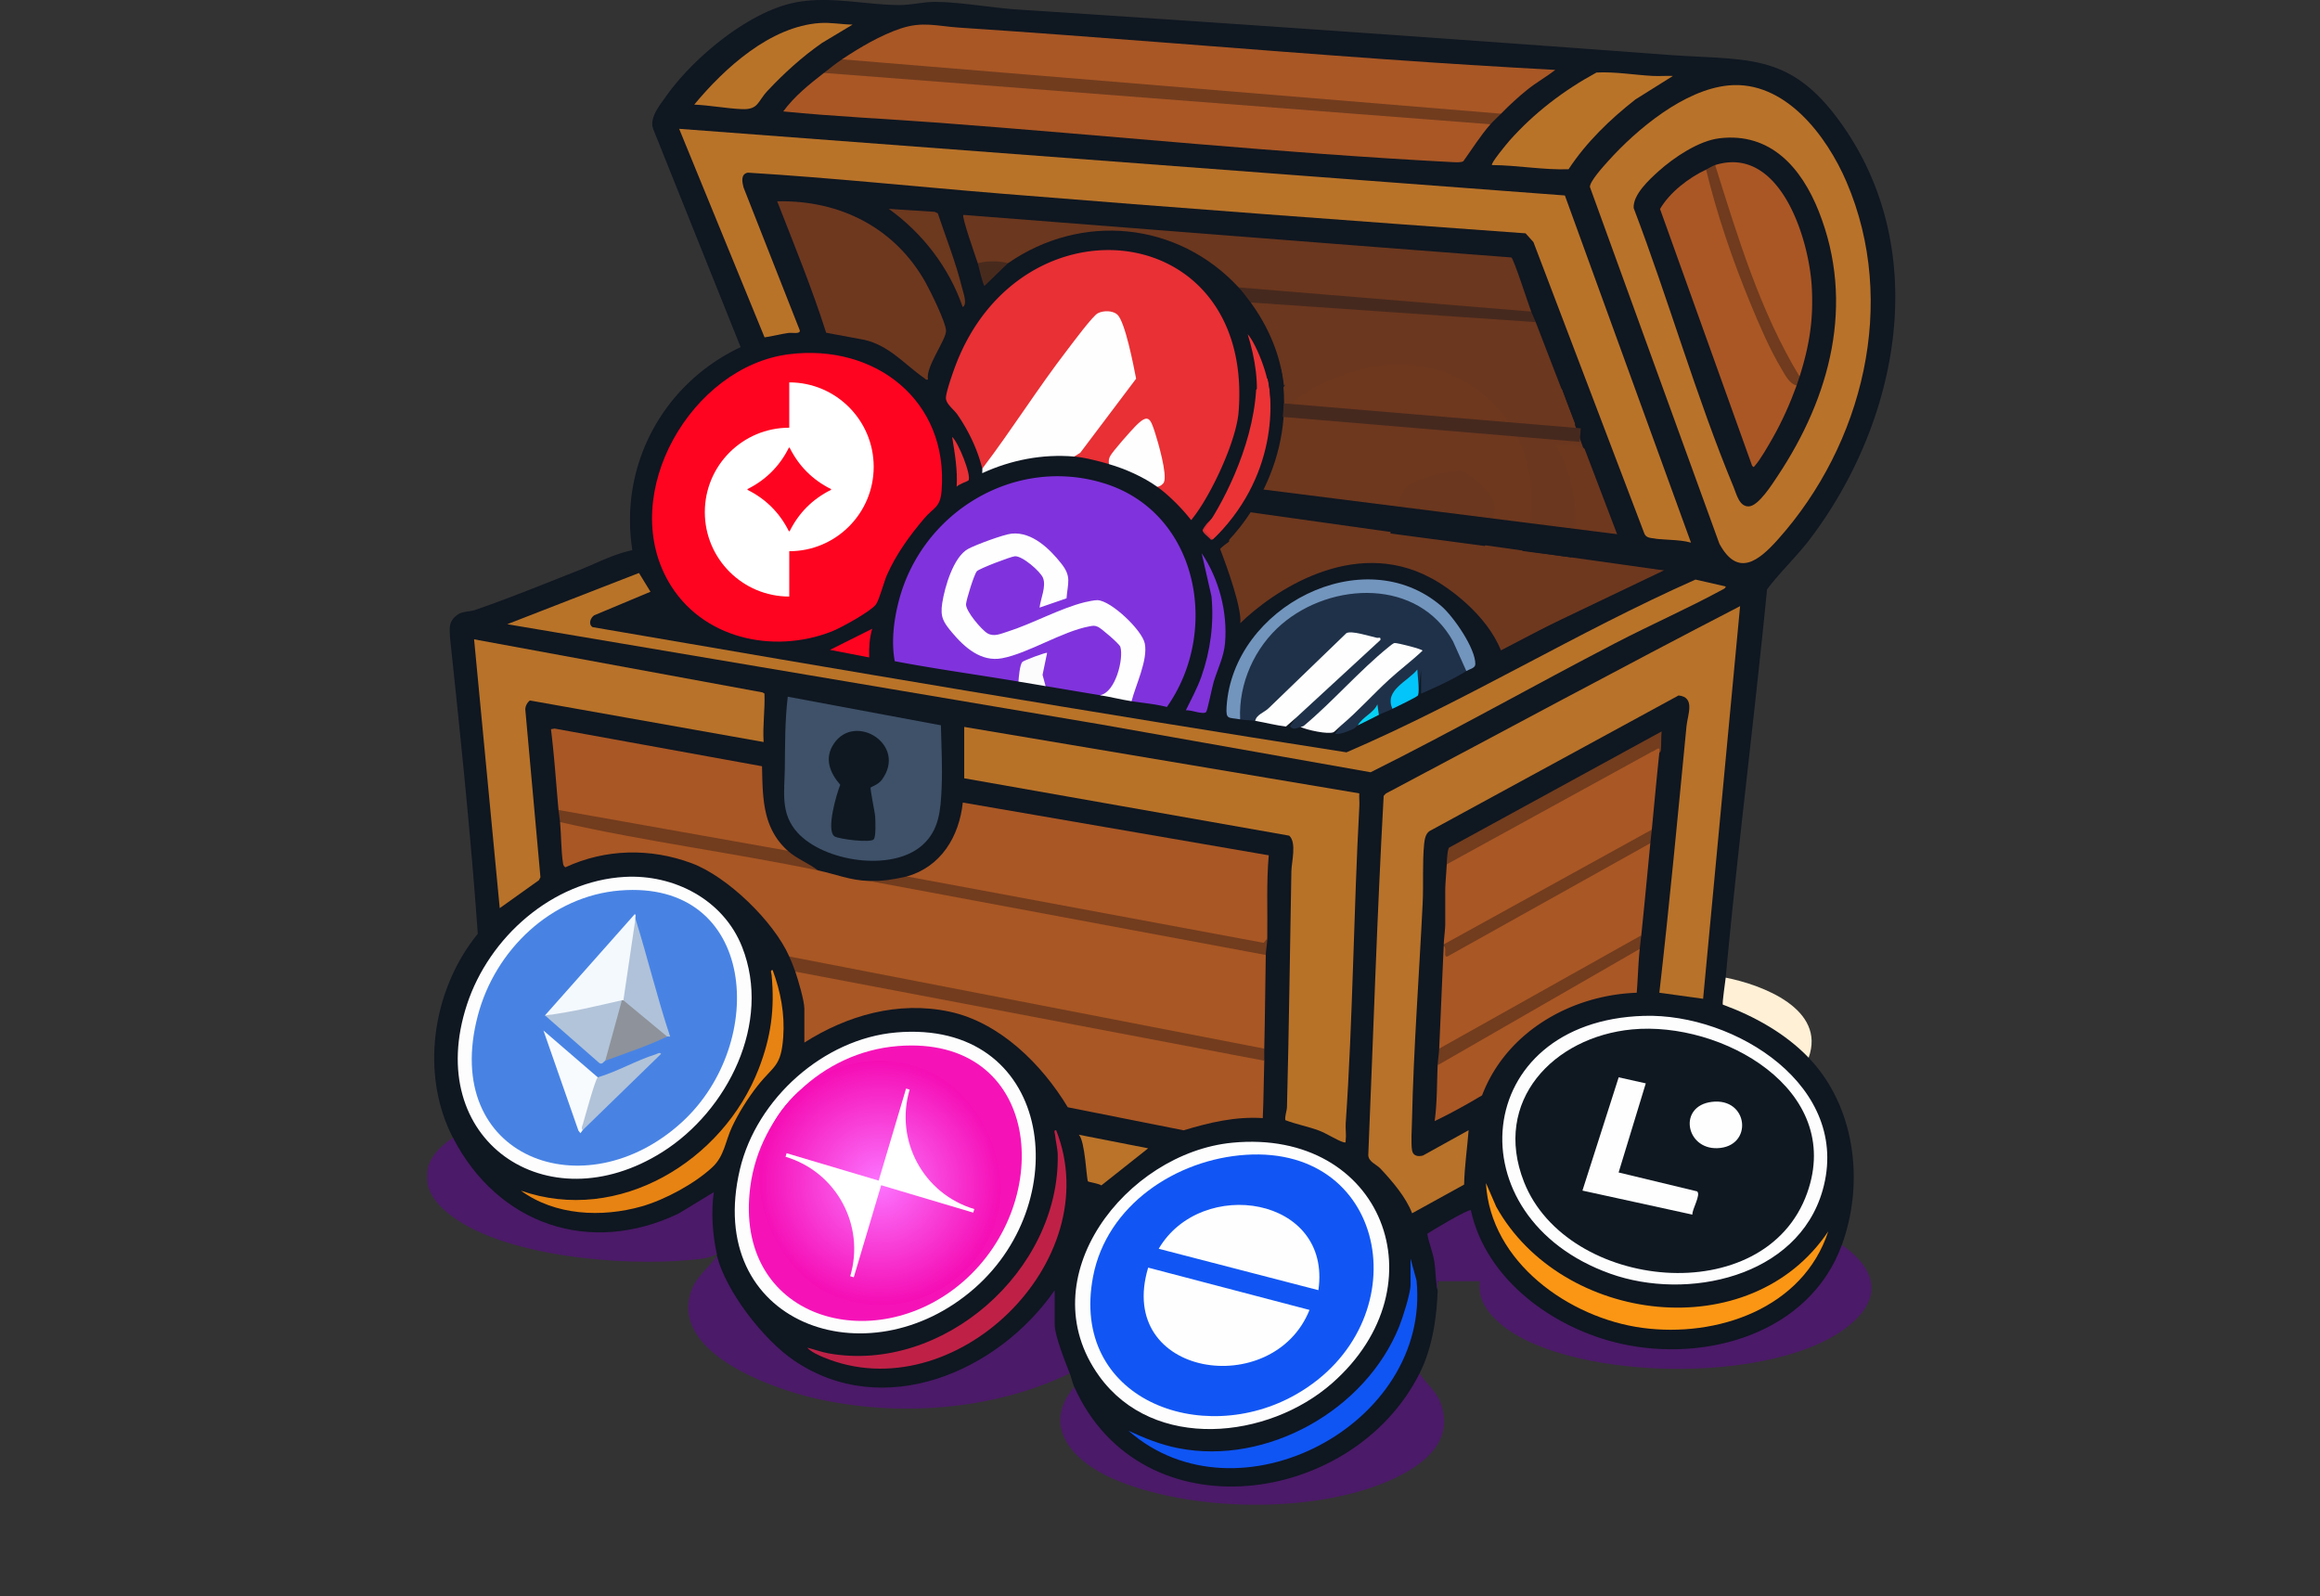<svg xmlns="http://www.w3.org/2000/svg" width="484" height="333" fill="none" viewBox="0 0 484 333"><rect x="0" y="0" width="484" height="333" fill="#333333" stroke="none"/><mask id="a" width="484" height="320" x="0" y="-10" maskUnits="userSpaceOnUse" style="mask-type:alpha"><path fill="#d9d9d9" d="M0-10h484v320H0z"/></mask><g mask="url(#a)" transform="translate(89)scale(1.05)"><path fill="#0f1721" d="m258.112 194.262.551.451-.545 4.549c3.589 1.096 15.256 7.035 16.329 10.19.078.228.117.471.143.72 9.285 9.697 11.113 24.844 6.592 37.215.147 2.912-2.322 6.312-4.177 8.626-18.12 22.611-62.439 13.467-70.103-14.745-2.564 1.236-5.021 2.698-7.445 4.205.911 2.905 1.657 5.882 1.711 8.952q-.678.594-.285 1.966c-.204 5.574-1.072 11.471-3.595 16.507.051.237.09.471.087.705-.015 1.945-5.028 7.801-6.643 9.448-15.154 15.481-43.287 18.68-57.786.676-1.809-2.248-4.191-5.301-4.269-8.128-.333-.741-.578-1.882-.899-2.701l-.689-.117a42.2 42.2 0 0 1-2.891-9.262l.584-.375c-.231-.027-.578-.096-.599-.264-.249-1.852-.081-4.778.599-6.489-1.402 3.965-5.393 7.539-8.683 10.201-22.228 17.981-48.687 10.091-58.706-15.885l.279-1.216c-.024-.093.021-.204 0-.3l-.779-.765q-.908-5.245-.728-10.282c-14.267 10.174-33.212 10.369-45.682-3.404-2.121-2.344-4.907-5.588-5.246-8.655-6.633-12.837-4.054-29.485 4.929-40.529-1.379-19.616-3.449-39.353-5.525-58.966-.048-1.698-.288-2.827 1.034-4.06 1.32-1.234 2.49-.82 4.041-1.354 6.604-2.269 13.624-5.141 20.164-7.713 3.62-1.423 7.209-3.353 10.999-4.136-2.649-16.963 6.163-33.122 21.515-40.346l-17.32-43.215c-.95-2.227 1.207-4.79 2.46-6.566C52.76 11.787 62.9 3.26 71.753.844c7.175-1.957 14.74.093 22.003.16 2.43.02 4.932-.625 7.191-.622 5.015.006 11.295 1.17 16.496 1.51 43.073 2.803 86.097 5.804 129.133 9.003 16.059 1.195 24.403-.67 34.668 13.893 17.794 25.243 11.325 58.788-6.235 82.126-2.712 3.602-6.049 6.681-8.686 10.207-2.526 25.745-5.821 51.4-8.218 77.153z"/><path fill="#6b371e" d="m164.818 98.61 71.599 8.557-10.807-29.72-4.053-4.504-12.158-4.503-15.761-2.702-19.364 4.953-4.053 6.305z"/><path fill="#4b1a68" d="M200.886 256.389c-.465-1.876-.36-3.851-.68-5.771-.321-1.921-1.067-3.608-1.387-5.439.907-.669 8.293-5.03 8.658-4.7 3.017 13.866 16.461 23.509 29.719 26.507 17.018 3.848 37.562-2.019 43.989-19.604 5.282 3.557 8.374 8.791 3.304 14.265-12.793 13.815-56.719 13.242-70.858 1.636-2.639-2.167-4.907-5.063-4.35-8.698h-8.392c-.018.597.024 1.204 0 1.801zM57.672 249.486c1.791 7.14 9.267 16.723 15.304 20.835 17.809 12.125 40.579 2.287 51.808-13.932v6.753c0 2.245 2.101 7.47 2.997 9.754-15.224 7.386-34.207 8.734-50.638 4.955-8.745-2.011-28.822-9.133-24.574-21.324 1.06-3.04 3.512-4.505 5.106-7.041zM128.68 275.597c13.347 29.637 55.38 23.706 68.611-2.701 1.465 2.307 3.424 3.493 4.335 6.311 2.487 7.683-4.135 12.257-10.22 14.955-15.208 6.741-40.034 6.285-55.224-.417-7.556-3.334-14.232-10.201-7.499-18.148zM5.24 226.076c8.901 17.228 27.144 23.548 44.842 15.058l6.987-4.253c-.569 3.784-.27 8.541.6 12.302-1.501.915-3.773 1.029-5.546 1.198-13.213 1.242-37.763-.661-48.226-9.61-5.878-5.028-4.844-10.664 1.34-14.698z"/><path fill="#fff0d6" d="M274.59 210.17c-4.611-4.814-10.834-8.272-17.042-10.541-.179-.252.489-4.565.564-5.366 7.319 1.447 19.963 6.243 16.478 15.907"/><path fill="#b97329" d="M251.217 107.827c-2.543-.732-5.674-.429-8.173-.963-.447-.096-.851-.309-1.055-.745l-22.078-58.017-1.561-1.737c-34.647-2.51-69.285-5.052-103.902-7.867-16.88-1.371-33.721-3.154-50.629-4.19-1.462.28-1.12 1.88-.85 2.939L74.15 65.663c.12.783-1.549.399-2.211.489-1.606.216-3.188.663-4.794.885L50.178 25.596l175.98 13.244 25.056 68.987z"/><path fill="#b87229" d="m253.614 198.464-8.686-1.2c2.02-17.626 3.677-35.301 5.396-52.966.222-2.284 1.801-5.768-1.578-6.105l-49.505 26.961c-.776.546-.956 1.653-1.046 2.554-.368 3.652-.111 7.986-.29 11.714-.699 14.37-1.81 28.854-2.122 43.194-.033 1.56-.233 4.645.021 6.005.204 1.095 1.202 1.246 2.163.987l9.067-5.03c-.27 3.506-.818 7.182-.896 10.808l-10.337 5.699c-1.183-3.16-3.952-6.383-6.28-8.869-.818-.87-2.343-1.311-2.426-2.671.997-23.83 1.74-47.602 3.059-71.399l.434-.466c23.457-12.419 46.811-25.051 70.382-37.236l-7.347 78.023z"/><path fill="#ff0420" d="M71.979 70.39c17.12-2.153 31.731 9.168 30.344 27.094-.267 3.443-1.561 3.296-3.46 5.538-2.9 3.421-5.561 7.08-7.389 11.206-.611 1.381-1.552 5.021-2.208 5.892-1.055 1.395-6.939 4.637-8.746 5.345-11.717 4.598-26 1.414-32.486-9.931-10.028-17.533 4.67-42.72 23.947-45.142z"/><g clip-path="url(#b)"><path fill="#ff0420" d="M96.37 97.26c0-13.43-10.887-24.318-24.317-24.318S47.736 83.83 47.736 97.26s10.887 24.317 24.317 24.317S96.37 110.689 96.37 97.259"/><path fill="#fff" fill-rule="evenodd" d="M72.053 118.537v-9.006c9.263 0 16.775-7.511 16.775-16.774s-7.512-16.775-16.775-16.775v9.006c-9.263 0-16.775 7.51-16.775 16.774 0 9.263 7.512 16.775 16.775 16.775m8.3-21.2v-.156q-5.489-2.734-8.222-8.22h-.156q-2.734 5.486-8.22 8.22v.157q5.486 2.733 8.22 8.22h.156q2.733-5.487 8.221-8.22" clip-rule="evenodd"/></g><path fill="#a95724" d="M77.745 172.954c3.545.735 6.325 1.986 10.187 2.1l4.85.295q36.94 6.894 73.693 13.751l.255.658c-.114 6.209-.147 12.404-.3 18.607l-.395.535q0-.001-93.284-18.095l-.698-.747c-3.086-6.963-12.266-15.88-19.4-18.533-8.212-3.052-17.117-2.881-25.092.816-.288-.207-.393-.39-.45-.741-.404-2.503-.35-5.657-.596-8.256l1.78-.009q23.068 4.191 46.167 8.337l3.29 1.276z"/><path fill="#8033dc" d="m140.065 139.34-.453-.624q2.448-5.452 2.442-10.945c-2.238-3.914-6.978-9.646-12.053-7.278a1824 1824 0 0 1-15.766 6.041c-3.017 1.69-7.568-4.16-7.649-6.594-.027-.837 1.618-5.957 2.125-6.593.955-1.195 7.457-3.581 8.997-3.281 4.209 1.924 6.924 4.949 4.86 9.736.122.171 3.826-1.206 3.981-1.344.156-.138.369-3.109.318-3.539-.372-3.118-5.842-7.635-8.883-8.22-2.337-.45-9.78 2.131-11.305 3.89-2.46 2.836-5.126 10.366-2.633 13.706 3.253 4.361 7.43 7.701 13.045 5.108a95 95 0 0 1 15.118-5.645c1.765-.126 5.633 3.241 6.268 4.865.815 2.083-1.264 10.372-4.704 9.511-3.598-.582-7.209-1.21-10.786-1.801-.791-.168-1.18-1.467-1.192-2.206l.695-3.505c-.129-.225-4.62 1.167-4.03 2.488q.05 1.796-.866 2.323c-8.182-1.375-16.419-2.497-24.574-4.046-.743-3.853-.186-8.244.827-12.089 4.64-17.638 23.067-28.737 40.753-23.26 18.795 5.82 23.121 29.422 12.479 44.446-2.301-.594-4.677-.783-7.014-1.15z"/><path fill="#e83035" d="M110.404 93.12c-.959-3.859-2.715-7.526-4.968-10.78-.632-.912-2.178-2.023-2.253-3.172-.069-1.072 1.429-5.285 1.902-6.53 12.974-34.242 59.299-29.35 56.246 9.222-.461 5.82-5.494 16.567-9.153 21.144-.215.267-.182.465-.425.156-1.723-2.194-4.342-4.832-6.598-6.44-.036-.53.231-.694.615-.925 1.078-1.408-1.951-11.726-2.679-12.008-.105-.042-.297.048-.395.108a5.4 5.4 0 0 0-.734.537c-2.523 2.134-4.641 5.153-6.397 7.782-1.999-.579-4.863-1.326-6.891-1.5q-.342-.784.8-1.2L140.326 75.1c.164-.54-1.894-8.388-2.262-9.499-1.777-5.348-4.713-3.301-7.242.31a2225 2225 0 0 0-19.343 26.431l-1.081.772z"/><path fill="#b97229" d="M258.648 16.976c11.223-1.077 19.549 10.007 23.486 19.217 10.253 23.98 3.284 52.087-13.683 71.04-3.781 4.223-7.949 7.566-11.598.804l-25.722-70.892c.006-1.165 2.7-4.103 3.599-5.105 5.71-6.354 15.13-14.217 23.915-15.06z"/><path fill="#b87228" d="m106.808 144.443 78.501 13.205c-.048.847.06 1.72.012 2.566-1.142 21.012-1.271 42.048-2.709 63.014-.072 1.069.132 2.293 0 3.305-.045.345.12.603-.44.438-1.265-.375-3.38-1.768-4.872-2.323-2.193-.816-4.512-1.233-6.687-2.068-.114-.909.305-1.753.329-2.641.411-15.609.576-31.195.875-46.843.036-1.81 1.088-5.694-.431-7.047l-64.572-11.399v-10.204z"/><path fill="#6e381e" d="M193.096 112.029c-10.324-1.672-21.218 1.966-29.056 8.703-9.309-13.847-3.979-32.48 9.189-41.66 10.372-7.233 24.697-9.514 35.423-1.68 15.163 11.074 13.455 32.902.773 45.141-2.118-2.956-5.585-6.131-8.839-7.803l.174-.744 5.681-1.858c4.027-.636 5.821-8.533 5.725-11.843-.057-1.924-4.485-5.964-6.255-6.633-1.864-.705-9.708 1.645-11.227 3.058-1.519 1.414-2.639 6.165-3.008 8.224-.5 2.815-.74 4.301 1.576 6.417l-.159.681z"/><path fill="#a95725" d="M82.54 11.787c3.51-2.338 7.67-4.81 11.696-6.14 4.36-1.44 7.218-.45 11.526-.165 28.284 1.866 56.531 4.291 84.79 6.302 11.227.799 22.48 1.498 33.703 2.107-1.782 1.38-3.766 2.497-5.533 3.908-1.768 1.41-3.644 3.148-5.253 4.793l-1.171.504L82.863 12.415l-.324-.63z"/><path fill="#aa5725" d="M211.372 24.693c-1.92 2.164-3.691 4.982-5.396 7.353-.464.279-1.663.192-2.259.162-33.952-1.768-67.967-5.267-101.856-7.812-10.342-.778-20.703-1.228-31.004-2.254 2.245-3.055 5.154-5.366 8.087-7.656l1.51-.487 128.24 9.88q2.004-.183 2.678.808z"/><path fill="#a95725" d="M95.422 174.154c6.78-1.935 10.394-7.905 11.11-14.685l60.791 10.487c-.491 5.483-.21 10.999-.297 16.503q-.238 1.428-1.027 1.441l-70.328-13.088-.255-.658zM166.43 210.77c-.108 3.799-.123 7.608-.297 11.407-5.423-.36-10.594.877-15.729 2.422l-23.016-4.579c-5.127-8.527-13.525-16.894-23.565-19.013-10.135-2.14-20.211.723-28.771 6.161v-6.753c0-1.566-1.24-5.702-1.798-7.353l.392-.537q46.258 8.793 92.529 17.584z"/><path fill="#b87229" d="m66.957 147.443-46.44-8.253c-.545.429-.905 1.089-.908 1.795l3.008 33.322-.305.598-7.784 5.552-5.094-53.419L66.76 137.59l.368.228c.126 3.176-.383 6.402-.17 9.622z"/><path fill="#b87329" d="M258.112 116.534c-.03.369-.411.504-.692.654-6.781 3.686-14.274 6.99-21.195 10.583-16.272 8.445-32.301 17.53-48.663 25.681l-53.729-9.523-117.807-19.895 26.168-10.18 2.286 3.73-11.194 4.685c-.73.501-1.207 1.765-.311 2.344 49.852 8.584 99.785 17.068 149.79 24.881 23.736-10.202 45.736-23.854 69.342-34.329l5.999 1.369z"/><path fill="#6b371e" d="M109.505 52.304c-.249-.804-3.329-9.475-2.846-9.604 36.292 2.815 72.571 5.7 108.86 8.454.492.295 3.428 9.406 3.943 10.757l-.257.582-56.651-4.679-1.213-.702C149.23 44.029 130.109 42.175 115.5 52.31q-1.46.52-3.272.231-1.728.438-2.72-.231z"/><path fill="#a95725" d="m241.333 185.859-.431.897a13229 13229 0 0 1-39.1 21.955l-.614-.343c.306-6.8.581-13.61.899-20.408q.96-.748.95 1.29l39.483-22.044.614.345c-.59 6.108-1.163 12.225-1.798 18.308zM26.212 160.95c-.494-5.349-.836-10.721-1.504-16.054l.72-.126 41.214 7.488c.14 6.309.09 12.26 5.108 16.792l-.308.555a83458 83458 0 0 1-44.975-8.007l-.258-.651z"/><path fill="#3e5168" d="m71.757 138.44 30.428 5.681c.084 4.133.33 8.356.141 12.488-.198 4.304-.437 8.377-3.904 11.396-6.076 5.291-19.486 3.196-24.724-2.551-3.463-3.799-2.588-8.118-2.531-12.746.06-4.766.012-9.532.59-14.268"/><path fill="#a95725" d="M244.929 149.545c-.543 5.087-1.01 10.213-1.499 15.306l-.434.9a19229 19229 0 0 1-40.298 22.258l-.611-.348c.057-1.234.3-3.065.3-4.052v-6.603c0-1.407.227-3.646.299-5.252l.426-.918 41.053-22.531c.94-.438 1.177.474.77 1.237z"/><path fill="#6e381f" d="M99.614 75.414c-.455.126-.497-.12-.752-.294-4.062-2.795-7.292-6.963-12.904-7.783l-6.573-1.218c-2.82-8.86-6.35-17.47-9.729-26.117 12.458-.28 23.424 5.252 29.518 16.198.965 1.731 3.967 7.824 4.027 9.49.069 1.824-4.105 7.19-3.587 9.724"/><path fill="#6b371e" d="M220.361 64.009c2.516 6.602 5.108 13.193 7.661 19.787.092.237.299.639-.027.627l-7.634-1.056c-5.034-7.03-13.702-12.915-22.363-14.214-9.915-1.489-19.529 2.037-27.67 7.46-.65-6.01-3.05-11.656-6.594-16.506l.252-.585q27.918 1.891 55.844 3.886l.534.6z"/><path fill="#1f3149" d="M206.578 133.338c-2.822 1.761-5.95 3.157-8.988 4.502v-4.802l-.599 5.102c-.252-.045-.432-.171-.525-.4.03-.405.036-3.283-.125-3.316-.372-.081-5.519 4.247-4.027 5.847l-.414.57c-.976.501-1.86.786-2.696 1.2-.387 0-.644-.114-.707-.474l-3.488 2.575c-.221.105-.506.537-.923.72-.94.415-2.663 1.174-3.571.934l1.199-1.651.647-1.356c4.674-4.577 9.449-9.112 14.315-13.371l-4.269-1.056a1880 1880 0 0 0-17.761 16.17l-1.022-.087c-.74.267-1.48.67-2.091-.15l1.192-1.65-.201-.631 15.784-14.547c.126-.375-4.344-1.425-5.258-1.143l-15.406 14.907c-.884.726-2.035 1.573-3.011 2.014-.887-.15-2.041-.123-2.996-.3-1.238-1.963-.291-5.544.386-7.801 6.394-21.338 38.186-25.417 44.924-2.446l-.369.643z"/><path fill="#fdfdfd" d="M93.265 205.157c30.776-2.662 35.933 32.948 15.646 50.787-21.305 18.734-53.912 6.996-46.655-23.625 3.316-13.995 16.622-25.916 31.012-27.159zM160.075 227.063c29.83-2.872 41.943 28.353 19.841 47.786-12.719 11.186-35.459 13.575-46.266-1.381-14.142-19.565 5.387-44.379 26.425-46.405M39.332 174.245c9.837-.555 19.66 4.535 23.361 13.938 5.926 15.063-2.88 32.542-15.834 40.721-23.008 14.523-47.666-2.416-38.84-29.302 4.39-13.37 16.965-24.55 31.313-25.357M241.869 201.856c18.106-.537 41.371 14.034 35.501 34.659-4.931 17.326-26.944 22.02-42.185 16.578-31.33-11.185-27.726-50.216 6.684-51.237"/><path fill="#fefefe" d="M128.68 90.72c-6.343-.54-12.578.684-18.274 3.299-.045-.283.06-.652 0-.898 5.873-7.722 11.032-15.993 16.958-23.68 1.022-1.326 4.968-6.669 5.998-7.197 1.088-.558 2.919-.576 3.865.255 1.555 1.363 3.275 10.34 3.74 12.75l-11.092 14.715-1.192.753zM133.773 138.14c3.113-.483 4.773-7.317 4.06-9.619-.183-.594-3.808-3.686-4.435-3.959-.722-.318-1.012-.228-1.731-.096-5.372.988-12.147 5.366-17.354 6.336-4.123.768-7.406-2.119-9.908-5.108-1.717-2.053-2.394-3.053-1.954-5.877.492-3.16 2.221-9.163 5.145-10.75 1.486-.808 7.077-2.884 8.656-3.035 4.035-.384 7.523 2.99 9.887 5.994 2.037 2.59 1.24 3.803 1.003 6.867l-5.351 1.84c.192-1.786 1.376-4.208.669-5.928-.519-1.257-4.075-4.37-5.579-4.271-.794.054-7.083 2.449-7.55 2.969-.549.606-2.098 5.648-2.155 6.551-.087 1.39 3.137 5.144 4.258 5.793 1.291.744 2.666.081 3.916-.312 4.961-1.561 10.498-4.655 15.412-5.871.599-.147 1.977-.426 2.531-.408 2.706.084 8.857 5.957 9.396 8.593.671 3.259-1.809 8.271-2.627 11.488-2.095-.327-4.21-.864-6.292-1.2z"/><path fill="#713c1e" d="M213.469 22.592c-.641.657-1.552 1.486-2.097 2.1L78.944 14.49c1.18-.922 2.307-1.843 3.595-2.702z"/><path fill="#b97329" d="m247.626 15.091-7.463 4.676c-5.049 3.97-9.729 8.47-13.273 13.863-5.076.165-10.13-.795-15.215-.834-.329-.291 3.045-4.358 3.44-4.805 4.905-5.538 10.828-10.052 17.318-13.578 3.652-.195 7.463.471 11.154.672 1.342.072 2.703-.048 4.042.006z"/><path fill="#fb9614" d="M278.482 244.684c-4.994 15.31-22.093 21.168-36.957 19.166-14.519-1.957-30.183-13.061-31.048-28.767l2.043 4.703c12.958 23.275 50.454 28.056 65.962 4.901z"/><path fill="#a95725" d="M241.034 188.561c-.303 2.851-.363 5.837-.599 8.703-13.105.465-25.938 7.807-30.728 20.391-3.059 1.825-6.205 3.568-9.423 5.114.503-3.599.434-7.428.599-11.102l.411-.909a22285 22285 0 0 1 39.12-22.536l.617.336z"/><path fill="#0f55f4" d="m195.493 250.086 1.192 4.358c2.885 28.68-35.567 48.875-57.22 29.859 3.194 1.486 6.391 2.773 9.875 3.458 17.645 3.469 37.227-7.569 43.9-24.175.686-1.708 2.253-6.597 2.253-8.248z"/><path fill="#733c1e" d="M166.43 208.369c-.021.798.024 1.603 0 2.401l-93.179-17.707c-.296-.88-.815-2.137-1.198-3.002z"/><path fill="#bf2146" d="M75.649 267.796c1.38.33 2.73.856 4.131 1.111 22.753 4.108 45.982-16.366 45.616-39.392-.021-1.314-.407-2.668-.527-3.976-.03-.33-.357-1.021.209-.961 10.334 26.126-20.349 55.808-46.13 45.163-1.055-.435-2.56-1.101-3.302-1.942z"/><path fill="#b97329" d="M84.634 4.887 78.549 8.54c-3.964 2.767-7.547 6.02-10.846 9.544-1.978 2.113-1.74 3.742-5.087 3.601-3.038-.129-6.358-.768-9.441-.897C59.179 13.54 68.293 5.223 78.18 4.572c2.178-.144 4.29.291 6.451.315z"/><path fill="#723c1e" d="m95.423 174.154 70.897 13.194.71-.888c-.018 1.17-.282 2.35-.3 3.301l-78.797-14.706c2.597.078 4.97-.33 7.49-.901"/><path fill="#e78312" d="M18.723 236.584c19.406 6.821 40.196-5.91 47.27-24.232 2.438-6.321 3.19-11.837 2.552-18.626-.03-.33-.353-1.021.21-.961 1.594 4.289 2.433 8.746 2.097 13.35-.428 5.9-1.882 5.576-5.078 9.619-1.903 2.407-3.88 5.546-5.16 8.337-1.279 2.792-1.48 5.661-3.838 7.861-3.52 3.28-9.464 6.491-14.087 7.797-7.901 2.233-17.171 1.825-23.97-3.148z"/><path fill="#7295bd" d="m206.578 133.337-2.645-5.903c-6.9-12.509-24.116-11.906-34.048-3.392-5.372 4.604-8.587 11.774-8.249 18.899-2.33-.432-2.861.141-2.69-2.545 1.258-19.808 27.214-33.212 42.68-19.955 2.379 2.038 6.831 8.457 6.738 11.57-.024.765-1.232.981-1.786 1.326"/><path fill="#46291e" d="M219.462 61.908c.239.627.611 1.347.898 2.1l-56.626-3.901c-.59-.807-1.747-2.3-2.397-3.001z"/><path fill="#6e381e" d="m247.322 112.632-26.359 12.602c-.18-.186 2.337-3.584 2.636-4.109a34.9 34.9 0 0 0 3.955-10.897l19.768 2.407z"/><path fill="#fefefe" d="M164.633 143.242c.233-1.26 1.89-1.714 2.699-2.548l15.412-14.88c.989-.579 4.626.609 6.016.915.414.09.869-.261.737.451l-16.775 15.459-1.98 1.729c-2.053-.246-4.081-.784-6.109-1.129z"/><path fill="#733d1e" d="M244.929 149.544c.263-1.657-.758-.339-1.505-.156l-40.741 22.365c.03-.63.126-3.052.486-3.334l42.212-23.077c-.12 1.216-.033 2.551-.159 3.755-.051.483-.287.417-.29.444z"/><path fill="#723c1e" d="M71.753 169.053c1.792 1.618 4.114 2.425 5.992 3.902-17.006-3.524-34.308-5.742-51.233-9.604-.072-.769-.222-1.558-.3-2.401z"/><path fill="#fefefe" d="M181.711 144.142c-.374.315-1.282 1.243-1.504 1.345-1.073.498-5.366-.438-6.585-1.045.236-.084.542-.06.749-.285 5.647-4.73 10.971-10.885 16.622-15.471.318-.258 1.007-.868 1.345-.913.477-.06 5.552 1.225 5.543 1.513-2.1 1.999-4.455 3.746-6.588 5.699-3.236 2.957-6.241 6.342-9.585 9.157z"/><path fill="#723c1e" d="M243.431 164.851c-.087.906-.213 1.81-.3 2.701l-40.306 22.504c-.935.279-.012-1.765-.741-2.095.006-.099-.006-.201 0-.301zM241.333 185.859c-.093.904-.204 1.81-.3 2.701l-40.148 23.11c.051-1.165.252-2.209.3-3.301z"/><path fill="#6e381e" d="m236.836 106.927-8.688-.6c.611-6.084-.677-12.746-3.895-18.005 1.402.27 5.054-.099 5.836.904l6.744 17.701z"/><path fill="#fefefe" d="M135.57 92.22c-.069-.644-.051-1.082.285-1.662.602-1.03 3.976-4.844 4.953-5.843 2.567-2.617 2.972-1.636 3.897 1.206.615 1.888 2.487 8.338 1.792 9.898-.192.433-.839.88-1.342.907-2.757-1.966-6.34-3.563-9.588-4.502z"/><path fill="#7f33d9" d="M150.85 141.141c1.067-2.209 2.253-4.34 3.077-6.669 1.801-5.111 2.541-10.597 2.014-15.984l-1.945-8.557c3.437 5.126 5.163 11.657 4.641 17.852-.227 2.716-1.456 5.096-2.241 7.659-.326 1.071-1.222 5.618-1.498 6.005-.476.676-3.134-.456-4.045-.306z"/><path fill="#ba7329" d="m143.358 228.18-9.303 7.371c-.396-.345-2.562-.693-2.649-.801-.302-.363-.56-8.091-1.827-9.274l13.779 2.701z"/><path fill="#6c381e" d="M106.511 61.008c-2.694-7.845-7.964-14.673-14.684-19.505l9.141.594.602.297c1.609 4.832 3.583 9.76 4.791 14.71.24.975 1.165 3.415.15 3.904"/><path fill="#fdfcfd" d="M117.594 135.438c.06-.879.26-3.304.755-3.895.245-.291 4.743-1.984 4.934-1.807l-.905 4.361.606 2.239q-2.702-.447-5.393-.901z"/><path fill="#03c5f9" d="M196.991 138.14c-.114.36-4.35 2.32-5.093 2.701-1.696-3.703 3.05-5.423 4.943-7.803.036 1.197.456 4.115.15 5.102"/><path fill="#eb3336" d="M164.635 81.416c.845-5.02-.006-10.189-1.498-15.006 1.843 2.02 5.022 10.276 4.036 12.6-.231.542-1.992 1.902-2.538 2.406"/><path fill="#ff0420" d="M88.531 124.938c-.533 1.845-.665 3.787-.602 5.699l-7.784-1.504z"/><path fill="#482a1d" d="m115.497 52.304-4.644 4.496c-.288 0-1.139-3.82-1.348-4.496 1.755-.468 4.221-.531 5.992 0"/><path fill="#e83035" d="M107.658 95.477c-.072.111-2.025.78-2.346 1.245.21-3.346-.368-6.62-.898-9.904 1.192.988 3.889 7.633 3.244 8.659"/><path fill="#06d2f4" d="M189.201 142.041c-1.414.699-2.75 1.426-4.194 2.101.952-1.702 3.193-2.494 3.898-4.199z"/><path fill="#d03134" d="M156.244 103.028c-.731 1.158.003 2.29.012 3.442 0 .453.192.882-.456.753-.326-.456-1.695-1.356-1.615-1.893.033-.222 1.63-2.666 2.059-2.302"/><path fill="#0f1721" d="M256.847 27.478c10.178-1.222 16.317 5.846 19.766 14.547 7.244 18.283 2.295 36.822-8.189 52.573-1.048 1.575-3.766 5.912-5.689 6.023s-2.466-2.422-3.047-3.82c-7.446-17.927-12.929-37.273-19.859-55.452-.194-2.629 3.074-5.65 4.959-7.34 3.035-2.723 7.958-6.036 12.059-6.528z"/><path fill="#0f1821" d="M88.235 156.465c-.18.234.836 4.895.893 5.841.057.945.159 3.859-.27 4.456-.566.79-6.99-.027-7.805-.57-1.743-1.17.399-8.433 1.13-10.249-2.08-2.398-3.227-5.267-1.27-8.175 4.2-6.252 14.654.192 9.548 7.163-.73 1-2.14 1.429-2.223 1.537z"/><path fill="#f513b8" d="M93.565 207.859c28.532-2.302 31.621 30.756 12.949 46.885-17.69 15.279-45.586 7.38-42.212-18.875 1.905-14.829 14.348-26.804 29.266-28.007z"/><g clip-path="url(#c)"><mask id="d" width="62" height="62" x="59" y="204" maskUnits="userSpaceOnUse" style="mask-type:luminance"><path fill="#fff" d="m73.698 204.81 46.613 13.876-13.876 46.612-46.612-13.876z"/></mask><g mask="url(#d)"><path fill="url(#e)" d="m73.698 204.81 46.613 13.876-13.876 46.612-46.612-13.876z"/><path fill="#fff" d="M108.817 240.25c-10.106-3.009-15.852-13.637-12.846-23.736l-.708-.211-5.445 18.291-18.29-5.445-.212.709c10.107 3.008 15.852 13.637 12.846 23.735l.709.211 5.444-18.291 18.291 5.445z"/></g></g><path fill="#1156f4" d="M162.772 229.467c28.751-1.857 34.446 33.578 10.04 47.573-18.869 10.817-45.037.922-40.399-23.362 2.717-14.232 16.529-23.316 30.359-24.211"/><path fill="#4883e4" d="M38.437 176.945c27.16-2.191 29.457 30.259 12.346 45.982-19.312 17.747-48.084 7.158-40.6-21.161 3.44-13.014 14.573-23.719 28.254-24.824z"/><path fill="#0f1821" d="M239.473 204.554c17.809-1.714 42.155 11.903 34.83 32.489-8.371 23.52-47.767 19.43-56.267-2.185-6.328-16.084 5.866-28.803 21.44-30.304z"/><path fill="#aa5725" d="M272.194 76.614c-1.301 3.586-2.856 7.08-4.743 10.405-.851 1.498-2.436 4.27-3.509 5.49-.299.341-.257.41-.593.017l-18.285-51.003c1.965-3.34 5.666-6.173 9.153-7.824.455.654.911 1.336 1.145 2.107 3.34 10.942 6.6 20.75 11.199 31.159 1.339 3.028 3.122 7.023 5.552 8.992l.081.663z"/><path fill="#aa5725" d="M272.793 74.813a7 7 0 0 1-.86-.657c-.264-.244-.507-.484-.68-.769-1.735-2.842-3.215-5.96-4.608-8.989-4.339-9.43-7.551-19.595-10.601-29.51-.096-.316-.105-.664-.108-1.018a8 8 0 0 1 .081-1.075c12.869-4.018 18.639 14.58 19.19 24.145.378 6.558-.467 11.705-2.411 17.873z"/><path fill="#703b1e" d="M272.793 74.813c-.204.642-.369 1.165-.599 1.8-1.522-.434-2.298-2.151-3.047-3.4-2.304-3.835-4.363-8.658-6.082-12.815-3.545-8.571-6.667-17.683-8.848-26.702.581-.276 1.177-.705 1.798-.9 4.497 14.31 8.955 29.157 16.778 42.017"/><path fill="#fefefe" d="M175.419 260.293c-7.206 17.987-38.602 13.425-32.056-8.409zM177.186 256.364l-31.729-8.226c8.44-14.415 34.428-10.459 31.729 8.226"/><path fill="#f4f9fe" d="m41.493 182.558.21 2.671q-.985 6.645-1.963 13.271l-.644.267c-.084.262-.186.259-.3 0a5.3 5.3 0 0 1-.71.571c-1.375.888-12.164 3.076-13.704 2.728a5 5 0 0 1-.866-.297l17.827-20.109c.33.081.072.652.15.901z"/><path fill="#b2c4d9" d="M35.5 210.77c-.26.096-.62.871-1.186.459l-10.798-9.462c5.141-.595 10.229-1.873 15.28-3.002.225.048.45.282.482.504.087.559-2.735 10.409-3.053 10.898l-.728.603z"/><path fill="#b0c2d9" d="M41.493 182.558c2.424 7.752 4.323 15.717 6.89 23.407-.182.048-.482-.054-.598 0l-.773.096c-.489-.168-7.706-6.108-7.961-6.558-.12-.213-.033-.498.045-.741l2.397-16.207z"/><path fill="#f8fbfe" d="m34.003 214.071.374.52a173 173 0 0 1-3.37 9.985l-.45.594-.393-.501-6.948-19.898z"/><path fill="#8e929a" d="M47.785 205.968c-3.916 1.906-8.203 3.284-12.284 4.802l3.296-12.005h.3z"/><path fill="#b1c3d9" d="M34.002 214.071c3.88-1.131 7.661-3.37 11.478-4.558.297-.094.896-.508 1.103-.097l-15.58 15.157c-.353-.447-.06-.832.063-1.264.378-1.314 2.427-8.826 2.933-9.241z"/><path fill="#fefefe" d="m242.232 215.272-5.396 17.704 15.586 3.755c.827.654-1.022 3.589-.929 4.622l-21.845-4.775 7.2-22.507 5.387 1.201zM255.346 218.948c7.362-.906 8.288 8.962 1.091 9.202-6.28.207-7.829-8.37-1.091-9.202"/><path fill="#6e381e" d="m166.168 102.664 78.355 10.357-31.072 16.211c-2.882-7.205-10.507-12.609-13.96-14.41-15.49-8.286-31.521 2.852-37.826 9.006.36-2.882-2.702-11.407-4.053-14.86z"/><path fill="#0f1721" d="M154.01 104.916c7.925-6.485 10.507-19.214 10.807-24.767-.6-2.402-1.801-5.584-1.801.9 0 6.485-6.905 18.013-10.357 22.966z"/><path fill="#eb3336" d="M156.262 107.167c12.248-10.808 12.308-25.818 10.807-31.972l-2.251 2.251c-.721 11.888-7.205 23.566-10.358 27.919z"/><path fill="#0f1721" d="M155.811 107.617c13.329-12.609 12.759-28.37 10.807-34.674l3.153.45c3.242 18.013-7.355 31.822-13.059 36.476z"/><path fill="#0f1721" d="m166.168 97.26 85.56 10.808-1.801 5.854-86.461-12.159z"/><path stroke="#46291e" stroke-width="2.702" d="m170.221 81.499 58.991 4.953"/></g><defs><clipPath id="b"><path fill="#fff" d="M47.736 72.943h48.633v48.633H47.736z"/></clipPath><clipPath id="c"><rect width="48.634" height="48.634" x="73.696" y="204.812" fill="#fff" rx="24.316" transform="rotate(16.577 73.696 204.812)"/></clipPath><radialGradient id="e" cx="0" cy="0" r="1" gradientTransform="rotate(106.577 -42.605 151.108)scale(24.317)" gradientUnits="userSpaceOnUse"><stop stop-color="#fc74fe"/><stop offset="1" stop-color="#f50db4"/></radialGradient></defs></svg>